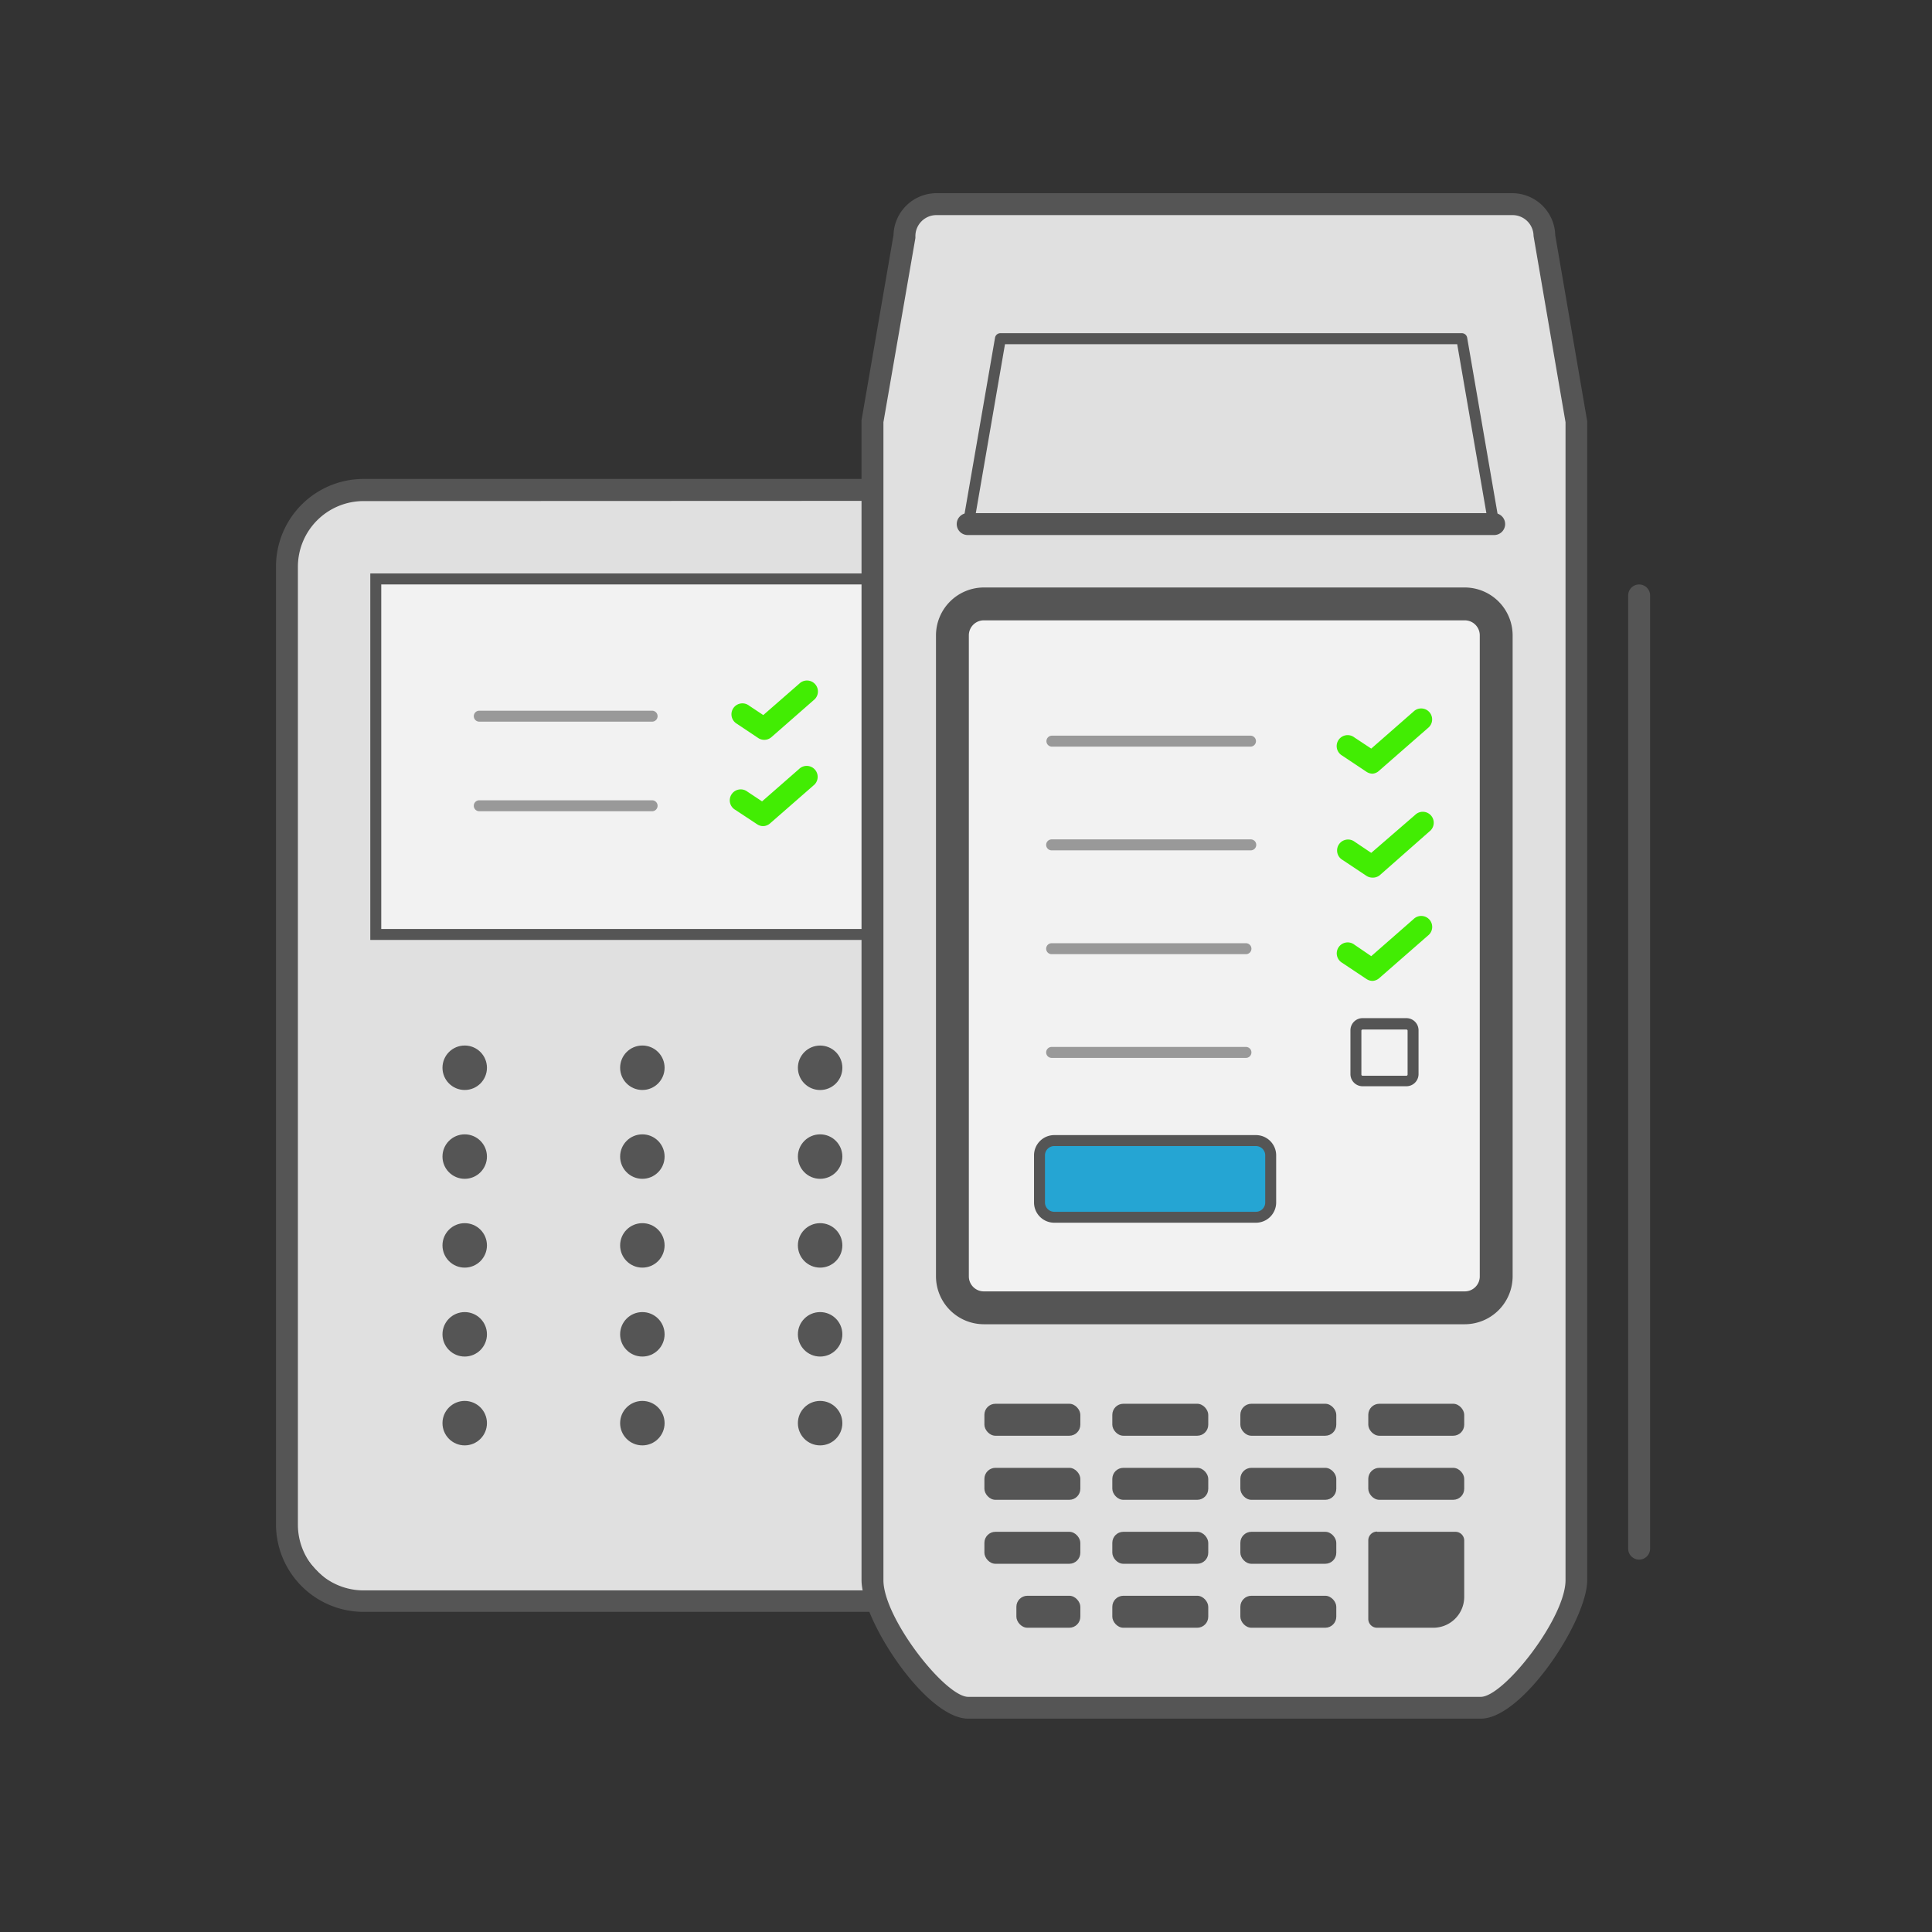 <svg xmlns="http://www.w3.org/2000/svg" width="140" height="140" viewBox="0 0 140 140"><rect x="0" y="0" width="140" height="140" fill="#333333" stroke="none"/><g fill="none" transform="translate(20 14)"><rect width="51.516" height="80.492" x=".794" y="21.516" fill="#E0E0E0" rx="6.98"/><path fill="#555" d="M46.77 102.802H6.35A6.35 6.35 0 0 1 0 96.452V27.056a6.35 6.35 0 0 1 6.35-6.35h40.42a6.35 6.35 0 0 1 6.349 6.35v69.412a6.35 6.35 0 0 1-6.35 6.334zM6.35 22.31a4.762 4.762 0 0 0-4.763 4.761v69.413a4.762 4.762 0 0 0 4.762 4.762h40.42a4.762 4.762 0 0 0 4.763-4.762V27.056a4.762 4.762 0 0 0-4.762-4.762l-40.42.016z"/><path fill="#F2F2F2" d="M7.23 27.952h38.635v25.754H7.23z"/><path fill="#555" d="M46.262 54.111H6.833V27.556h39.429V54.11zm-38.635-.794h37.841V28.35H7.627v24.968z"/><circle cx="39.429" cy="69.81" r="1.611" fill="#555"/><circle cx="26.548" cy="63.373" r="1.611" fill="#555"/><circle cx="39.43" cy="63.376" r="1.611" fill="#555" transform="rotate(-45 39.43 63.376)"/><circle cx="26.548" cy="69.81" r="1.611" fill="#555"/><circle cx="13.675" cy="69.81" r="1.611" fill="#555"/><circle cx="13.675" cy="63.373" r="1.611" fill="#555"/><circle cx="13.675" cy="82.69" r="1.611" fill="#555"/><circle cx="26.548" cy="82.69" r="1.611" fill="#555"/><circle cx="26.548" cy="89.127" r="1.611" fill="#555"/><circle cx="39.429" cy="82.69" r="1.611" fill="#555"/><circle cx="13.675" cy="89.127" r="1.611" fill="#555"/><circle cx="39.429" cy="89.127" r="1.611" fill="#555"/><circle cx="39.429" cy="76.246" r="1.611" fill="#555"/><circle cx="26.548" cy="76.246" r="1.611" fill="#555"/><circle cx="13.675" cy="76.246" r="1.611" fill="#555"/><path fill="#E0E0E0" d="M94.222 16.524L91.905 3.11A2.317 2.317 0 0 0 89.587.794h-41.73A2.317 2.317 0 0 0 45.54 3.11l-2.318 13.413v83.968c0 2.548 4.381 9.254 6.937 9.254h37.143c2.547 0 6.936-6.706 6.936-9.254l-.016-83.968z"/><path fill="#555" d="M87.302 110.54H50.159c-3.072 0-7.73-7.143-7.73-10.048v-84.04L44.746 3.04A3.119 3.119 0 0 1 47.857 0h41.73a3.119 3.119 0 0 1 3.111 3.04l2.318 13.492V100.5c0 2.905-4.659 10.04-7.714 10.04zM44.016 16.595V100.5c0 2.754 4.476 8.46 6.143 8.46h37.143c1.666 0 6.142-5.706 6.142-8.46V16.595L91.127 3.103a1.524 1.524 0 0 0-1.54-1.516h-41.73c-.841 0-1.524.683-1.524 1.524v.135l-2.317 13.35z"/><rect width="39.413" height="51" x="49.016" y="29.77" fill="#F2F2F2" rx="2.87"/><path fill="#555" d="M86.143 81.96h-34.85a3.476 3.476 0 0 1-3.468-3.468V32.048a3.476 3.476 0 0 1 3.469-3.477h34.849a3.476 3.476 0 0 1 3.468 3.469v46.452a3.476 3.476 0 0 1-3.468 3.468zm-34.85-51.008c-.6 0-1.087.487-1.087 1.088v46.452c0 .6.487 1.087 1.088 1.087h34.849c.6 0 1.087-.486 1.087-1.087V32.048a1.087 1.087 0 0 0-1.087-1.096h-34.85zm47.485 68.064a.794.794 0 0 1-.794-.794V29.175a.794.794 0 1 1 1.587 0v69.047a.794.794 0 0 1-.793.794z"/><rect width="6.952" height="2.317" x="79.151" y="92.365" fill="#555" rx=".8"/><path fill="#555" d="M79.794 97h5.674c.35 0 .635.284.635.635v4.08a2.238 2.238 0 0 1-2.238 2.237h-4.08a.635.635 0 0 1-.634-.635V97.62c0-.35.284-.635.635-.635l.008.016z"/><rect width="6.952" height="2.317" x="79.151" y="87.722" fill="#555" rx=".8"/><rect width="6.952" height="2.317" x="69.881" y="92.365" fill="#555" rx=".8"/><rect width="6.952" height="2.317" x="69.881" y="87.722" fill="#555" rx=".8"/><rect width="6.952" height="2.317" x="60.603" y="92.365" fill="#555" rx=".8"/><rect width="6.952" height="2.317" x="60.603" y="87.722" fill="#555" rx=".8"/><rect width="6.952" height="2.317" x="51.333" y="92.365" fill="#555" rx=".8"/><rect width="6.952" height="2.317" x="69.881" y="97" fill="#555" rx=".8"/><rect width="6.952" height="2.317" x="60.603" y="97" fill="#555" rx=".8"/><rect width="6.952" height="2.317" x="51.333" y="97" fill="#555" rx=".8"/><rect width="6.952" height="2.317" x="69.881" y="101.635" fill="#555" rx=".8"/><rect width="6.952" height="2.317" x="60.603" y="101.635" fill="#555" rx=".8"/><rect width="4.635" height="2.317" x="53.651" y="101.635" fill="#555" rx=".8"/><rect width="6.952" height="2.317" x="51.333" y="87.722" fill="#555" rx=".8"/><path fill="#555" d="M88.246 24.77H50.151a.794.794 0 1 1 0-1.587h38.095a.794.794 0 1 1 0 1.587z"/><path fill="#555" d="M88.246 24.373a.397.397 0 0 1-.389-.333l-2.262-13.096h-32.77L50.563 24.04a.405.405 0 0 1-.46.325.397.397 0 0 1-.325-.46l2.325-13.429a.397.397 0 0 1 .39-.333h33.436a.397.397 0 0 1 .388.333l2.318 13.429a.397.397 0 0 1-.325.46l-.064.008z"/><rect width="16.762" height="5.556" x="55.325" y="68.651" fill="#25A5D3" rx="1.34"/><path fill="#555" d="M71.016 74.603H56.389a1.468 1.468 0 0 1-1.46-1.46v-3.42c0-.809.652-1.465 1.46-1.469h14.627c.808.004 1.46.66 1.46 1.468v3.42a1.468 1.468 0 0 1-1.46 1.461zm-14.627-5.555a.675.675 0 0 0-.667.674v3.42c.005.367.3.663.667.668h14.627a.675.675 0 0 0 .667-.667v-3.42c0-.37-.298-.671-.667-.675H56.389z"/><path fill="#999" d="M70.635 40.103H56.206a.397.397 0 0 1 0-.793h14.429a.397.397 0 0 1 0 .793z"/><path fill="#42ED03" d="M79.46 42.063a.794.794 0 0 1-.436-.134l-1.762-1.175a.794.794 0 1 1 .88-1.317l1.223.809 3.064-2.683a.794.794 0 1 1 1.047 1.191l-3.524 3.08a.794.794 0 0 1-.492.23z"/><path fill="#999" d="M70.635 47.619H56.206a.397.397 0 0 1 0-.794h14.429a.397.397 0 0 1 0 .794z"/><path fill="#42ED03" d="M79.444 49.595a.794.794 0 0 1-.436-.135l-1.802-1.198a.794.794 0 0 1 .881-1.318l1.278.858 3.175-2.746a.794.794 0 1 1 1.047 1.19l-3.603 3.175a.794.794 0 0 1-.54.174z"/><path fill="#999" d="M70.286 55.143h-14.08a.397.397 0 1 1 0-.794h14.08a.397.397 0 0 1 0 .794zm0 7.516h-14.08a.397.397 0 0 1 0-.794h14.08a.397.397 0 1 1 0 .794z"/><path fill="#555" d="M81.913 64.714h-3.175a.881.881 0 0 1-.88-.88v-3.175c0-.487.394-.881.88-.881h3.175c.486 0 .88.394.88.88v3.175a.881.881 0 0 1-.88.881zm-3.175-4.11a.087.087 0 0 0-.087.086v3.175c0 .048.039.087.087.087h3.175c.048 0 .087-.039.087-.087V60.69a.087.087 0 0 0-.087-.087h-3.175z"/><path fill="#999" d="M27.254 38.294H14.73a.397.397 0 0 1 0-.794h12.524a.397.397 0 0 1 0 .794zm0 6.492H14.73a.397.397 0 0 1 0-.794h12.524a.397.397 0 0 1 0 .794z"/><path fill="#42ED03" d="M35.373 39.611a.794.794 0 0 1-.436-.135l-1.532-1.024a.794.794 0 1 1 .88-1.317l1.025.682 2.61-2.277a.794.794 0 1 1 1.048 1.19l-3.063 2.683a.794.794 0 0 1-.532.198zm-.071 6.254a.794.794 0 0 1-.437-.135l-1.587-1.047a.794.794 0 1 1 .88-1.318l1.064.706 2.675-2.34a.794.794 0 1 1 1.047 1.19l-3.134 2.738c-.14.127-.32.2-.508.206zM79.46 57.08a.794.794 0 0 1-.436-.135l-1.762-1.174a.794.794 0 1 1 .88-1.318l1.223.834 3.064-2.683a.794.794 0 1 1 1.047 1.19l-3.524 3.08a.794.794 0 0 1-.492.206z"/></g></svg>